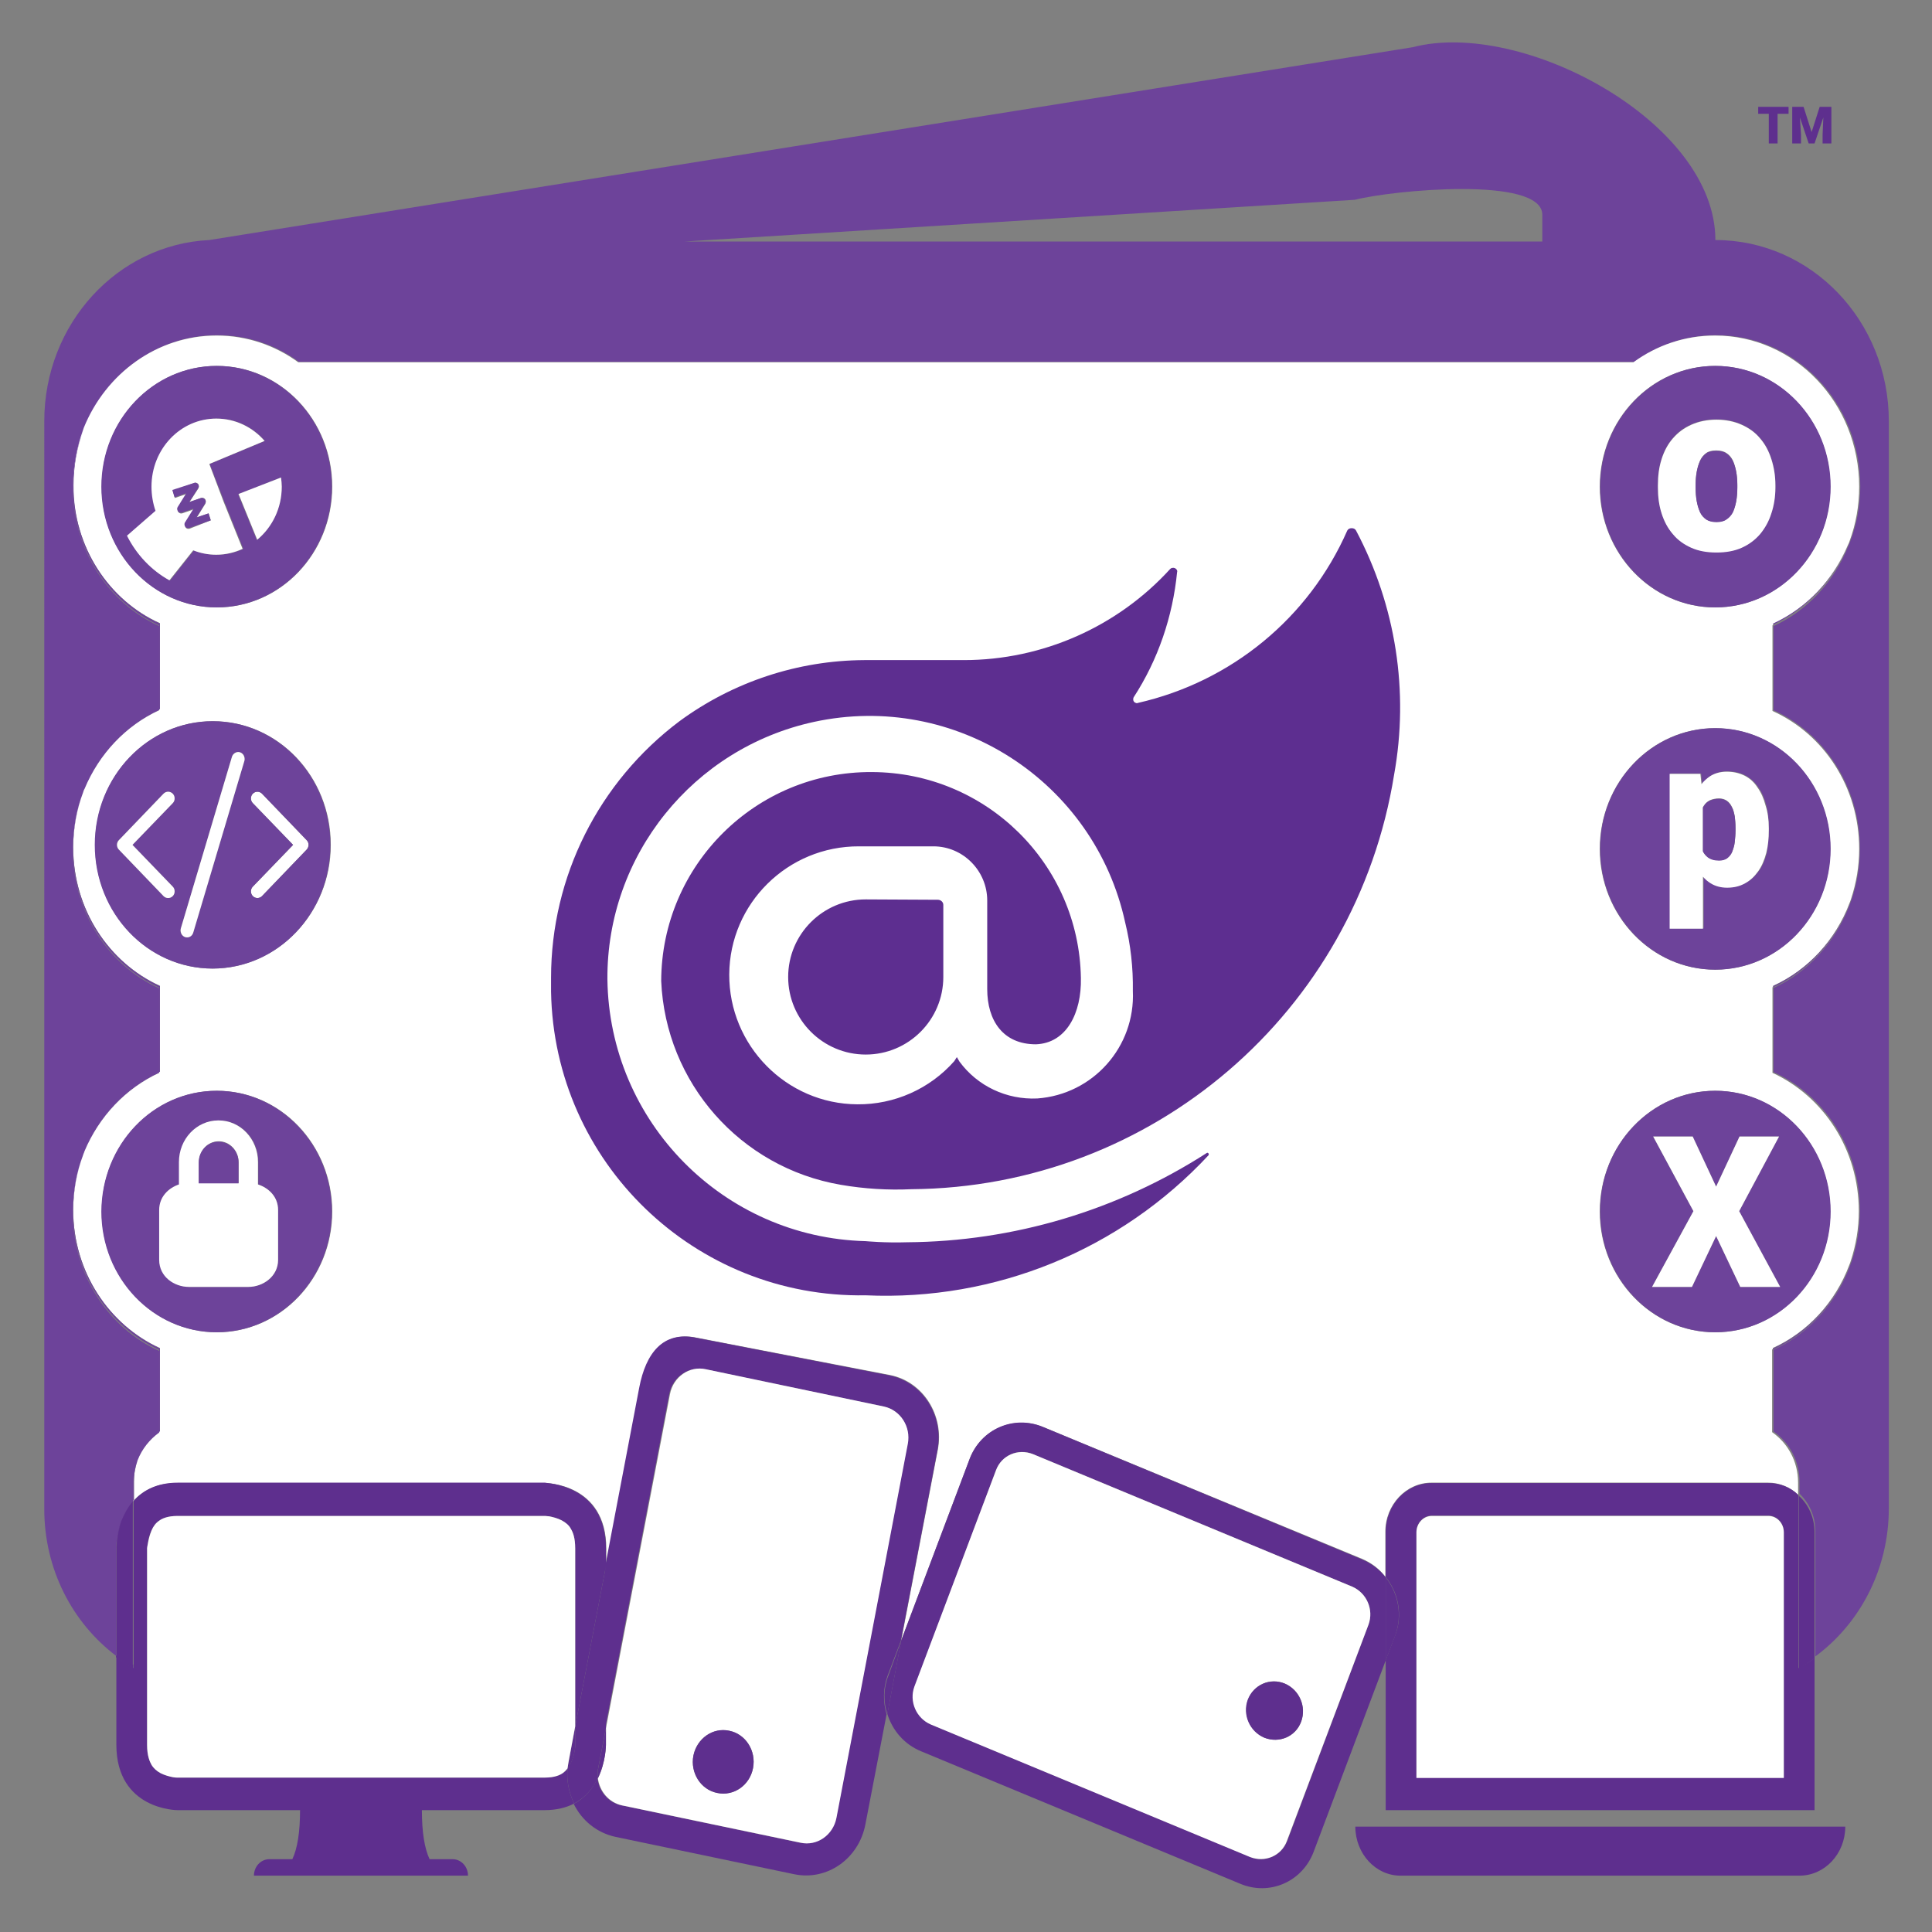 <svg xmlns="http://www.w3.org/2000/svg" enable-background="new 0 0 528 528" height="528" width="528" viewBox="0 0 528 528"><rect x="0" y="0" width="528" height="528" fill="#808080" stroke="none"/><title>jsopx blazor core logo color fill</title><g class="nc-icon-wrapper"><g class="st0" id="1729574628215-7866567_Layer_2" opacity="0"><path class="st1" d="M0 0H528V528H0z" fill="#FFFFFF"></path></g><g id="1729574628215-7866567_Layer_1"><g id="1729574628215-7866567_jsopx-logo"><g id="1729574628215-7866567_XMLID_00000098916552542147406250000000532646841085305771_"><path class="st2" d="M516.2,115.1v297.1c0,16.8-8,31.6-20.1,40.5v-34.4c0-4-1.7-7.6-4.3-10.1V405c0-5.8-2.8-10.8-7.1-13.8v-22.3 c9.6-4.4,17.1-12.7,20.9-23c0.1-0.4,0.3-0.8,0.4-1.1c1.5-4.4,2.3-9.1,2.3-14c0-16.9-9.7-31.5-23.6-37.8v-23 c9.6-4.4,17.1-12.8,20.9-23c0.1-0.4,0.3-0.8,0.4-1.1c1.5-4.4,2.3-9.1,2.3-14c0-16.9-9.7-31.5-23.6-37.8v-23 c9.2-4.2,16.5-12.1,20.4-21.8c0.2-0.4,0.3-0.8,0.5-1.2c1.8-4.7,2.8-9.8,2.8-15.2c0-22.8-17.6-41.3-39.4-41.3 c-8.3,0-16,2.7-22.3,7.3H81.7c-6.3-4.6-14-7.3-22.3-7.3c-16.5,0-30.5,10.6-36.4,25.6c-0.1,0.2-0.1,0.4-0.2,0.6 c-1.9,4.8-2.9,10-2.9,15.5c0,16.9,9.7,31.5,23.6,37.8v23c-9.2,4.3-16.5,12.1-20.4,21.8c-0.1,0.3-0.3,0.6-0.4,1 c-1.8,4.8-2.8,9.9-2.8,15.4c0,16.9,9.7,31.5,23.6,37.8v23.1c-9.2,4.2-16.5,12-20.4,21.7c-0.1,0.4-0.3,0.7-0.4,1.1 c-1.8,4.8-2.8,10-2.8,15.4c0,16.9,9.7,31.5,23.6,37.8v22.4c-2.7,1.9-4.8,4.6-5.9,7.8c-0.8,1.9-1.2,4-1.2,6.2v4.7 c-1.3,1.6-2.3,3.3-2.9,5c-0.1,0.2-0.2,0.5-0.3,0.7c-1.5,3.9-1.5,7.4-1.5,7.4v29.1c-11.9-9-19.6-23.6-19.6-40.1V115.1 c0-26.6,20-48.3,45.1-49.5l328.9-52.7c29.8-7.8,82.7,20.4,82.7,52.7C495,65.6,516.2,87.7,516.2,115.1z M421.5,66v-7.3 c0-10.7-41.2-6.7-51.2-4.1L187.2,66H421.5z" fill="#6D439A"></path><path class="st1" d="M508.1,232c0,4.8-0.8,9.3-2.2,13.6c-0.1,0.4-0.3,0.8-0.4,1.1c-3.8,10.2-11.4,18.4-20.9,22.7v0.3 c0,0-0.1,0.1-0.2,0.1v23.4c13.9,6.4,23.6,20.9,23.6,37.8c0,4.8-0.8,9.3-2.2,13.6c-0.1,0.4-0.3,0.8-0.4,1.1 c-3.8,10.2-11.4,18.4-20.9,22.7v0.3c0,0-0.1,0.1-0.2,0.1v22.6c4.3,3,7.1,8,7.1,13.8v3.3c-2.2-2.1-5.1-3.3-8.2-3.3h-92 c-6.9,0-12.6,6-12.6,13.4v12.3c-1.6-2.1-3.8-3.8-6.4-4.9L285.1,390c-8-3.3-17,0.6-20.1,8.7l-18.7,49.6l10-52.1 c1.8-9.4-4-18.6-13-20.4l-52.8-10.2c-9-1.9-13.7,4.2-15.5,13.6l-9.3,48.8v-4.8c0-17.9-16.7-17.9-16.7-17.9H48.5 c-5.8,0-9.6,2.1-12.1,5v-0.2c0.1-0.1,0.1-0.1,0.2-0.2v-5c0-2.1,0.4-4,1-5.8c1.2-3.1,3.3-5.7,5.9-7.6v-0.3c0,0,0.1-0.1,0.2-0.1 v-22.7C29.8,362.1,20,347.6,20,330.7c0-5.3,0.9-10.3,2.7-15c0.1-0.4,0.3-0.7,0.4-1.1c4-9.5,11.3-17.2,20.4-21.4v-0.3 c0,0,0.1-0.1,0.2-0.1v-23.4C29.8,263.1,20,248.6,20,231.6c0-5.3,0.9-10.3,2.7-15c0.1-0.3,0.2-0.7,0.4-1 c4-9.6,11.3-17.3,20.4-21.5v-0.3c0,0,0.1-0.1,0.2-0.1v-23.4C29.8,164.1,20,149.5,20,132.6c0-5.3,1-10.4,2.7-15.1 c0.1-0.2,0.1-0.4,0.2-0.6c6-14.8,20-25.2,36.3-25.2c8.3,0,16,2.7,22.3,7.3h364.9c6.3-4.6,14-7.3,22.3-7.3 c21.8,0,39.4,18.5,39.4,41.3c0,5.2-0.9,10.2-2.6,14.8c-0.1,0.4-0.3,0.8-0.5,1.2c-4,9.6-11.3,17.3-20.4,21.5v0.3 c0,0-0.1,0.1-0.2,0.1v23.4C498.4,200.6,508.1,215.1,508.1,232z M500.2,133c0-18.2-14.1-33-31.5-33s-31.5,14.8-31.5,33 s14.1,33,31.5,33S500.2,151.2,500.2,133z M500.2,232c0-18.2-14.1-33-31.5-33s-31.5,14.8-31.5,33c0,18.2,14.1,33,31.5,33 S500.2,250.3,500.2,232z M500.2,331.1c0-18.2-14.1-33-31.5-33s-31.5,14.8-31.5,33c0,18.2,14.1,33,31.5,33 S500.2,349.3,500.2,331.1z M90.8,133c0-18.2-14.1-33-31.5-33s-31.5,14.8-31.5,33s14.1,33,31.5,33S90.8,151.2,90.8,133z M90.8,331.1c0-18.2-14.1-33-31.5-33s-31.5,14.8-31.5,33c0,18.2,14.1,33,31.5,33S90.8,349.3,90.8,331.1z M90.4,230.9 c0-18.7-14.4-33.8-32.2-33.8c-17.8,0-32.2,15.1-32.2,33.8s14.4,33.8,32.2,33.8C75.9,264.6,90.4,249.5,90.4,230.9z" fill="#FFFFFF"></path><path class="st3" d="M370.4,499.2h133.9c0,7.4-5.6,13.4-12.5,13.4H382.9C376,512.7,370.4,506.6,370.4,499.2z" fill="#5E2F8E"></path><path class="st2" d="M484.6,170.4c9.1-4.2,16.5-11.9,20.4-21.5c-3.9,9.7-11.2,17.5-20.4,21.8V170.4z" fill="#6D439A"></path><path class="st2" d="M484.6,269.5c9.5-4.4,17.1-12.5,20.9-22.7c-3.8,10.3-11.3,18.6-20.9,23V269.5z" fill="#6D439A"></path><path class="st2" d="M484.6,368.5c9.5-4.4,17.1-12.5,20.9-22.7c-3.8,10.3-11.3,18.6-20.9,23V368.5z" fill="#6D439A"></path><path class="st3" d="M500.5 29.2L500.5 39.2 498.1 39.2 498.1 36.8 498.3 32.1 495.9 39.2 494.3 39.2 491.9 32.1 492.2 36.8 492.2 39.2 489.8 39.2 489.8 29.2 492.9 29.2 495.1 36.1 497.3 29.2z" fill="#5E2F8E"></path><path class="st3" d="M495.9,453.1v41.6H378.7v-41l2.6-6.8c2.1-5.5,0.9-11.6-2.6-15.9v-12.3c0-7.4,5.6-13.4,12.6-13.4h92 c3.2,0,6.1,1.2,8.2,3.3v46.2c0,0.4,0,0.8,0,1.1C493,455.1,494.5,454.2,495.9,453.1z M487.5,485.8v-67.1c0-2.5-1.9-4.5-4.2-4.5 h-92c-2.3,0-4.2,2-4.2,4.5v67.1H487.5z" fill="#5E2F8E"></path><path class="st3" d="M495.9,418.8v34.4c-1.4,1-2.8,2-4.3,2.9c0-0.4,0-0.7,0-1.1v-46.2C494.2,411.1,495.9,414.7,495.9,418.8z" fill="#5E2F8E"></path><path class="st2" d="M468.8,100c17.4,0,31.5,14.8,31.5,33s-14.1,33-31.5,33s-31.5-14.8-31.5-33S451.4,100,468.8,100z M485.2,133.2v-0.7c0-2.6-0.4-4.9-1.1-7.1c-0.7-2.2-1.7-4.1-3.1-5.7c-1.4-1.6-3-2.8-5-3.7c-2-0.9-4.3-1.4-6.9-1.4 c-2.6,0-4.9,0.5-6.9,1.4c-2,0.9-3.7,2.1-5,3.7c-1.4,1.6-2.4,3.5-3.1,5.7c-0.7,2.2-1,4.5-1,7.1v0.7c0,2.5,0.3,4.9,1,7 c0.7,2.2,1.7,4,3.1,5.7c1.4,1.6,3,2.8,5,3.7c2,0.9,4.3,1.3,6.9,1.3c2.6,0,4.9-0.4,6.9-1.3c2-0.9,3.6-2.1,5-3.7 c1.4-1.6,2.4-3.5,3.1-5.7C484.8,138.1,485.2,135.8,485.2,133.2z" fill="#6D439A"></path><path class="st2" d="M468.8,199c17.4,0,31.5,14.8,31.5,33c0,18.2-14.1,33-31.5,33s-31.5-14.8-31.5-33 C437.2,213.8,451.4,199,468.8,199z M483.4,226.9v-0.6c0-2.3-0.2-4.4-0.7-6.3c-0.5-1.9-1.2-3.5-2.2-4.9c-0.9-1.4-2.1-2.4-3.5-3.2 c-1.4-0.7-3-1.1-4.9-1.1c-1.8,0-3.2,0.4-4.5,1.2c-0.9,0.6-1.7,1.3-2.4,2.2l-0.3-2.8h-8.4v42.3h9.1v-14.2 c0.6,0.7,1.3,1.3,2.1,1.8c1.3,0.8,2.8,1.2,4.5,1.2c1.9,0,3.5-0.4,4.9-1.2c1.4-0.8,2.6-1.9,3.6-3.3c1-1.4,1.7-3.1,2.2-5 C483.1,231.2,483.4,229.1,483.4,226.9z" fill="#6D439A"></path><path class="st2" d="M468.8,298.1c17.4,0,31.5,14.8,31.5,33c0,18.2-14.1,33-31.5,33s-31.5-14.8-31.5-33 C437.2,312.8,451.4,298.1,468.8,298.1z M486.5,351.7L475.3,331l10.9-20.4h-10.8l-6.4,13.7l-6.4-13.7h-10.8l11,20.4l-11.3,20.7 h10.9l6.6-13.9l6.6,13.9H486.5z" fill="#6D439A"></path><path class="st3" d="M488.8 29.2L488.8 31.1 485.8 31.1 485.8 39.2 483.4 39.2 483.4 31.1 480.5 31.1 480.5 29.2z" fill="#5E2F8E"></path><path class="st1" d="M487.5,418.8v67.1H387.1v-67.1c0-2.5,1.9-4.5,4.2-4.5h92C485.6,414.3,487.5,416.3,487.5,418.8z" fill="#FFFFFF"></path><path class="st1" d="M475.3 331L486.5 351.7 475.6 351.7 469 337.8 462.4 351.7 451.5 351.7 462.8 331 451.8 310.6 462.6 310.6 469 324.3 475.4 310.6 486.2 310.6z" fill="#FFFFFF"></path><path class="st1" d="M485.2,132.6v0.7c0,2.5-0.4,4.9-1.1,7c-0.7,2.2-1.7,4-3.1,5.7c-1.4,1.6-3,2.8-5,3.7c-2,0.9-4.3,1.3-6.9,1.3 c-2.6,0-4.9-0.4-6.9-1.3c-2-0.9-3.7-2.1-5-3.7c-1.4-1.6-2.4-3.5-3.1-5.7c-0.7-2.2-1-4.5-1-7v-0.7c0-2.6,0.3-4.9,1-7.1 c0.7-2.2,1.7-4.1,3.1-5.7c1.4-1.6,3-2.8,5-3.7c2-0.9,4.3-1.4,6.9-1.4c2.6,0,4.9,0.5,6.9,1.4c2,0.9,3.7,2.1,5,3.7 c1.4,1.6,2.4,3.5,3.1,5.7C484.8,127.7,485.2,130,485.2,132.6z M474.8,133.2v-0.7c0-1.3-0.1-2.4-0.3-3.6c-0.2-1.1-0.5-2.1-0.9-3 c-0.4-0.9-1-1.6-1.8-2.1c-0.7-0.5-1.7-0.7-2.8-0.7c-1.1,0-2,0.2-2.7,0.7c-0.7,0.5-1.3,1.2-1.7,2.1c-0.4,0.9-0.7,1.9-0.9,3 c-0.2,1.1-0.3,2.3-0.3,3.6v0.7c0,1.3,0.1,2.5,0.3,3.7c0.2,1.1,0.5,2.1,0.9,3c0.4,0.8,1,1.5,1.7,2c0.7,0.5,1.7,0.7,2.8,0.7 c1.1,0,2-0.2,2.7-0.7c0.7-0.5,1.3-1.1,1.8-2c0.4-0.9,0.7-1.9,0.9-3C474.7,135.8,474.8,134.6,474.8,133.2z" fill="#FFFFFF"></path><path class="st1" d="M483.4,226.3v0.6c0,2.2-0.2,4.3-0.7,6.2c-0.5,1.9-1.2,3.6-2.2,5c-1,1.4-2.1,2.5-3.6,3.3 c-1.4,0.8-3,1.2-4.9,1.2c-1.7,0-3.2-0.4-4.5-1.2c-0.8-0.5-1.5-1.1-2.1-1.8v14.2h-9.1v-42.3h8.4l0.3,2.8c0.7-0.9,1.5-1.6,2.4-2.2 c1.3-0.8,2.8-1.2,4.5-1.2c1.9,0,3.5,0.4,4.9,1.1c1.4,0.7,2.6,1.8,3.5,3.2c1,1.4,1.7,3,2.2,4.9 C483.1,221.9,483.4,224,483.4,226.3z M474.3,226.9v-0.6c0-1.2-0.1-2.3-0.2-3.2c-0.2-1-0.4-1.9-0.8-2.6c-0.3-0.7-0.8-1.3-1.4-1.7 c-0.6-0.4-1.3-0.6-2.1-0.6c-1,0-1.8,0.2-2.5,0.5c-0.6,0.3-1.2,0.8-1.6,1.4c-0.1,0.2-0.2,0.3-0.3,0.5v12c0.3,0.7,0.7,1.2,1.3,1.6 c0.8,0.6,1.8,0.9,3.1,0.9c0.9,0,1.6-0.2,2.2-0.6c0.6-0.4,1-1,1.4-1.8c0.3-0.8,0.6-1.7,0.7-2.7 C474.2,229.1,474.3,228,474.3,226.9z" fill="#FFFFFF"></path><path class="st2" d="M474.8,132.6v0.7c0,1.3-0.1,2.5-0.3,3.7c-0.2,1.1-0.5,2.1-0.9,3c-0.4,0.8-1,1.5-1.8,2 c-0.7,0.5-1.6,0.7-2.7,0.7c-1.1,0-2-0.2-2.8-0.7c-0.7-0.5-1.3-1.1-1.7-2c-0.4-0.9-0.7-1.9-0.9-3c-0.2-1.1-0.3-2.4-0.3-3.7v-0.7 c0-1.3,0.1-2.4,0.3-3.6c0.2-1.1,0.5-2.1,0.9-3c0.4-0.9,1-1.6,1.7-2.1c0.7-0.5,1.7-0.7,2.7-0.7c1.1,0,2,0.2,2.8,0.7 c0.7,0.5,1.3,1.2,1.8,2.1c0.4,0.9,0.7,1.9,0.9,3C474.7,130.1,474.8,131.3,474.8,132.6z" fill="#6D439A"></path><path class="st2" d="M474.3,226.3v0.6c0,1.1-0.1,2.2-0.2,3.2c-0.1,1-0.4,1.9-0.7,2.7c-0.3,0.8-0.8,1.3-1.4,1.8 c-0.6,0.4-1.3,0.6-2.2,0.6c-1.3,0-2.3-0.3-3.1-0.9c-0.5-0.4-1-1-1.3-1.6v-12c0.1-0.2,0.2-0.3,0.3-0.5c0.4-0.6,0.9-1.1,1.6-1.4 c0.7-0.3,1.5-0.5,2.5-0.5c0.8,0,1.5,0.2,2.1,0.6c0.6,0.4,1,1,1.4,1.7c0.4,0.7,0.6,1.6,0.8,2.6 C474.2,224.1,474.3,225.1,474.3,226.3z" fill="#6D439A"></path><path class="st3" d="M378.7,431.1c3.5,4.4,4.6,10.4,2.6,15.9l-2.6,6.8V431.1z" fill="#5E2F8E"></path><path class="st3" d="M378.7,431.1v22.7L359,506.1c-3.1,8.2-12.1,12.1-20.1,8.7l-87.2-36.2c-4.6-1.9-7.8-5.7-9.2-10.2l3.8-20.1 l18.7-49.6c3.1-8.2,12.1-12.1,20.1-8.7l87.2,36.2C374.9,427.3,377.1,429,378.7,431.1z M374,444c1.5-4.1-0.5-8.7-4.5-10.4 l-87.2-36.2c-4-1.7-8.5,0.3-10.1,4.4L250,460.9c-1.5,4.1,0.5,8.7,4.5,10.4l87.2,36.2c4,1.7,8.5-0.3,10.1-4.4L374,444z" fill="#5E2F8E"></path><path class="st1" d="M369.5,433.6c4,1.7,6,6.3,4.5,10.4l-22.3,59.1c-1.5,4.1-6,6-10.1,4.4l-87.2-36.2c-4-1.7-6-6.3-4.5-10.4 l22.3-59.1c1.5-4.1,6-6,10.1-4.4L369.5,433.6z M355.6,470.5c1.5-4.1-0.5-8.7-4.5-10.4c-4-1.7-8.5,0.3-10,4.4 c-1.5,4.1,0.5,8.7,4.5,10.4C349.6,476.5,354.1,474.6,355.6,470.5z" fill="#FFFFFF"></path><path class="st3" d="M351.1,460.1c4,1.7,6,6.3,4.5,10.4c-1.5,4.1-6,6-10.1,4.4c-4-1.7-6-6.3-4.5-10.4 C342.6,460.4,347.1,458.5,351.1,460.1z" fill="#5E2F8E"></path><path class="st3" d="M243.2,375.9c9,1.9,14.8,11,13,20.4l-10,52.1l-3.6,9.5c-1.3,3.5-1.3,7.2-0.3,10.6l-5.8,30.1 c-1.8,9.4-10.5,15.5-19.5,13.6l-48.8-10.2c-5.1-1.1-9.2-4.5-11.4-9c3.2-1.7,5.2-4.3,6.5-7c0.4,3.6,3,6.7,6.6,7.4l48.8,10.2 c4.5,0.9,8.9-2.1,9.8-6.8l19.5-102.2c0.9-4.7-2-9.3-6.5-10.2l-48.8-10.2c-4.5-0.9-8.9,2.1-9.8,6.8l-17.5,91.3V428l9.3-48.8 c1.8-9.4,6.5-15.5,15.5-13.6L243.2,375.9z" fill="#5E2F8E"></path><path class="st1" d="M241.6,384.4c4.5,1,7.4,5.5,6.5,10.2l-19.5,102.2c-0.9,4.7-5.3,7.8-9.8,6.8L170,493.4 c-3.6-0.8-6.1-3.8-6.6-7.4c2.2-4.5,2.2-9.1,2.2-9.1v-4.6l17.5-91.3c0.9-4.7,5.3-7.8,9.8-6.8L241.6,384.4z M205.8,483.2 c0.9-4.7-2-9.3-6.5-10.2c-4.5-0.9-8.9,2.1-9.8,6.8c-0.9,4.7,2,9.3,6.5,10.2C200.6,490.9,204.9,487.9,205.8,483.2z" fill="#FFFFFF"></path><path class="st3" d="M246.3,448.4l-3.8,20.1c-1.1-3.4-1.1-7.1,0.3-10.6L246.3,448.4z" fill="#5E2F8E"></path><path class="st3" d="M199.3,473c4.5,0.9,7.4,5.5,6.5,10.2c-0.9,4.7-5.3,7.8-9.8,6.8c-4.5-0.9-7.4-5.5-6.5-10.2 C190.5,475.1,194.8,472,199.3,473z" fill="#5E2F8E"></path><path class="st3" d="M165.6,472.3v4.6c0,0,0,4.6-2.2,9.1c-0.1-0.9-0.1-1.9,0.1-2.8L165.6,472.3z" fill="#5E2F8E"></path><path class="st3" d="M165.6,428v44.2l-2.1,10.9c-0.2,0.9-0.2,1.9-0.1,2.8c-1.3,2.7-3.3,5.3-6.5,7c-1.4-2.9-2.1-6.2-1.8-9.6 c0.3-0.4,0.6-0.9,0.9-1.5c0.6-1.2,0.9-2.5,1.1-3.6c0.1-0.5,0.1-0.9,0.1-1.2c0-0.1,0-0.2,0-0.2v-5L165.6,428z" fill="#5E2F8E"></path><path class="st3" d="M165.6,423.2v4.8l-8.4,43.8v-48.6c0-2.9-0.6-4.5-1.2-5.4c-0.6-0.9-1.4-1.7-2.5-2.3 c-1.1-0.6-2.4-0.9-3.4-1.1c-0.5-0.1-0.9-0.1-1.1-0.1c-0.1,0-0.2,0-0.2,0H48.5c-2.7,0-4.2,0.7-5,1.3c-0.9,0.6-1.6,1.5-2.1,2.7 c-0.6,1.2-0.9,2.5-1,3.6c-0.1,0.5-0.1,0.9-0.2,1.2c0,0.1,0,0.2,0,0.2v53.6c0,2.9,0.7,4.5,1.2,5.4c0.6,0.9,1.4,1.7,2.5,2.3 c1.1,0.6,2.4,0.9,3.4,1.1c0.5,0.1,0.9,0.1,1.1,0.1c0.1,0,0.2,0,0.2,0h100.3c2.7,0,4.2-0.7,5-1.3c0.5-0.3,0.9-0.7,1.2-1.2 c-0.3,3.4,0.4,6.7,1.8,9.6c-2.1,1.1-4.8,1.8-8.1,1.8h-33.5c0,6,0.7,10.4,2.1,13.4h6.3c2.3,0,4.2,2,4.2,4.5H69.4 c0-2.5,1.9-4.5,4.2-4.5h6.3c1.4-3,2.1-7.4,2.1-13.4H48.5c0,0-16.7,0-16.7-17.9v-24c1.5,1.1,3.1,2.2,4.7,3.1c0-0.4,0-0.7,0-1.1 v-44.6c2.5-2.8,6.3-5,12.1-5h100.4C148.9,405.4,165.6,405.4,165.6,423.2z" fill="#5E2F8E"></path><path class="st3" d="M157.2,471.9v5c0,0,0,0.1,0,0.2c0,0.2,0,0.7-0.1,1.2c-0.2,1.1-0.5,2.4-1.1,3.6c-0.2,0.6-0.6,1.1-0.9,1.5 c0.1-0.6,0.1-1.2,0.3-1.9L157.2,471.9z" fill="#5E2F8E"></path><path class="st1" d="M157.2,423.2v48.6l-1.8,9.6c-0.1,0.6-0.2,1.2-0.3,1.9c-0.4,0.5-0.8,0.9-1.2,1.2c-0.8,0.6-2.3,1.3-5,1.3 H48.6c0,0-0.1,0-0.2,0c-0.2,0-0.6,0-1.1-0.1c-1-0.2-2.2-0.5-3.4-1.1c-1.1-0.6-1.9-1.3-2.5-2.3c-0.5-0.9-1.2-2.5-1.2-5.4v-53.6 c0,0,0-0.1,0-0.2c0-0.2,0.1-0.7,0.2-1.2c0.2-1.1,0.5-2.4,1-3.6c0.5-1.2,1.2-2.1,2.1-2.7c0.8-0.6,2.3-1.3,5-1.3h100.3 c0,0,0.1,0,0.2,0c0.2,0,0.6,0.1,1.1,0.1c1,0.2,2.2,0.5,3.4,1.1c1.1,0.6,2,1.3,2.5,2.3C156.6,418.8,157.2,420.3,157.2,423.2z" fill="#FFFFFF"></path><path class="st1" d="M83.8,229.6c0.7,0.7,0.7,1.8,0,2.6l-12.2,12.7c-0.7,0.7-1.8,0.7-2.5,0c-0.7-0.7-0.7-1.9,0-2.6l11-11.4 l-11-11.4c-0.7-0.7-0.7-1.9,0-2.6c0.7-0.7,1.8-0.7,2.5,0L83.8,229.6z" fill="#FFFFFF"></path><path class="st2" d="M59.2,100c17.4,0,31.5,14.8,31.5,33s-14.1,33-31.5,33s-31.5-14.8-31.5-33S41.8,100,59.2,100z M77,133 c0-0.9-0.1-1.7-0.2-2.5l-11.7,4.6l5.1,12.5C74.3,144.1,77,138.9,77,133z M57.3,126.8l15.1-6.3c-3.2-3.7-7.9-6.1-13.1-6.1 c-9.8,0-17.7,8.3-17.7,18.6c0,2.3,0.4,4.5,1.1,6.6l-7.8,6.8c2.6,5.2,6.7,9.5,11.6,12.2l6.5-8.2c1.9,0.8,4,1.2,6.3,1.2 c2.6,0,5-0.6,7.2-1.6l-5.2-12.9L57.3,126.8z" fill="#6D439A"></path><path class="st2" d="M59.2,298.1c17.4,0,31.5,14.8,31.5,33c0,18.2-14.1,33-31.5,33s-31.5-14.8-31.5-33 C27.8,312.8,41.8,298.1,59.2,298.1z M76,344.3v-13.6c0-3.6-2.5-6-5.4-7v-6.1c0-6.3-4.8-11.4-10.8-11.4c-6,0-10.8,5.1-10.8,11.4 v6.1c-2.9,0.9-5.4,3.4-5.4,7v13.6c0,4.6,4.2,7.4,8.1,7.4h16.2C71.8,351.7,76,349,76,344.3z" fill="#6D439A"></path><path class="st2" d="M58.1,197.1c17.8,0,32.2,15.1,32.2,33.8s-14.4,33.8-32.2,33.8c-17.8,0-32.2-15.1-32.2-33.8 S40.4,197.1,58.1,197.1z M83.8,232.2c0.7-0.7,0.7-1.9,0-2.6l-12.2-12.7c-0.7-0.7-1.8-0.7-2.5,0c-0.7,0.7-0.7,1.9,0,2.6l11,11.4 l-11,11.4c-0.7,0.7-0.7,1.9,0,2.6c0.7,0.7,1.8,0.7,2.5,0L83.8,232.2z M66.8,207.9c0.3-1-0.2-2-1.2-2.3c-0.9-0.3-1.9,0.2-2.2,1.2 l-14,47c-0.3,0.9,0.2,2,1.2,2.3c0.9,0.3,1.9-0.2,2.2-1.2L66.8,207.9z M47.2,219.5c0.7-0.7,0.7-1.9,0-2.6c-0.7-0.7-1.8-0.7-2.5,0 l-12.2,12.7c-0.7,0.7-0.7,1.8,0,2.6l12.2,12.7c0.7,0.7,1.8,0.7,2.5,0c0.7-0.7,0.7-1.9,0-2.6l-11-11.4L47.2,219.5z" fill="#6D439A"></path><path class="st1" d="M76.8,130.5c0.1,0.8,0.2,1.7,0.2,2.5c0,5.9-2.6,11.1-6.7,14.5l-5.1-12.5L76.8,130.5z" fill="#FFFFFF"></path><path class="st1" d="M76,330.7v13.6c0,4.6-4.2,7.4-8.1,7.4H51.6c-3.9,0-8.1-2.7-8.1-7.4v-13.6c0-3.6,2.5-6,5.4-7v-6.1 c0-6.3,4.8-11.4,10.8-11.4c6,0,10.8,5.1,10.8,11.4v6.1C73.5,324.7,76,327.1,76,330.7z M65.2,323.3v-5.7c0-3.1-2.4-5.7-5.4-5.7 s-5.4,2.5-5.4,5.7v5.7H65.2z" fill="#FFFFFF"></path><path class="st1" d="M72.3,120.5l-15.1,6.3l3.9,10.3l5.2,12.9c-2.2,1-4.6,1.6-7.2,1.6c-2.2,0-4.3-0.4-6.3-1.2l-6.5,8.2 c-4.9-2.7-9-7-11.6-12.2l7.8-6.8c-0.7-2-1.1-4.3-1.1-6.6c0-10.3,7.9-18.6,17.7-18.6C64.4,114.4,69.1,116.8,72.3,120.5z M57.6,142.2l-0.6-1.9l-3.2,1.1l2.3-3.7c0.2-0.4,0.2-0.9,0-1.2c-0.2-0.4-0.7-0.5-1.1-0.4l-3.2,1.1l2.4-3.7 c0.2-0.4,0.2-0.8,0-1.2c-0.3-0.3-0.7-0.5-1.1-0.3l-5.9,2.1l0.6,2l3.2-1.1l-2.3,3.7c-0.2,0.4-0.2,0.8,0,1.2 c0.3,0.4,0.7,0.5,1.1,0.4l3.2-1.1l-2.3,3.7c-0.2,0.4-0.2,0.9,0,1.2c0.2,0.4,0.7,0.5,1.1,0.4L57.6,142.2z" fill="#FFFFFF"></path><path class="st1" d="M65.6,205.6c0.9,0.3,1.4,1.3,1.2,2.3l-14,47c-0.3,1-1.3,1.5-2.2,1.2c-0.9-0.3-1.4-1.3-1.2-2.3l14-47 C63.7,205.9,64.7,205.3,65.6,205.6z" fill="#FFFFFF"></path><path class="st2" d="M65.2,317.7v5.7H54.3v-5.7c0-3.1,2.4-5.7,5.4-5.7S65.2,314.5,65.2,317.7z" fill="#6D439A"></path><path class="st2" d="M57,140.3l0.6,1.9l-5.9,2.1c-0.4,0.1-0.8,0-1.1-0.4c-0.2-0.3-0.3-0.8,0-1.2l2.3-3.7l-3.2,1.1 c-0.4,0.1-0.8,0-1.1-0.4c-0.2-0.4-0.3-0.8,0-1.2l2.3-3.7l-3.2,1.1l-0.6-2L53,132c0.4-0.2,0.8,0,1.1,0.3c0.3,0.4,0.3,0.8,0,1.2 l-2.4,3.7l3.2-1.1c0.4-0.1,0.8,0,1.1,0.4c0.3,0.3,0.3,0.8,0,1.2l-2.3,3.7L57,140.3z" fill="#6D439A"></path><path class="st1" d="M47.2,216.9c0.7,0.7,0.7,1.9,0,2.6l-11,11.4l11,11.4c0.7,0.7,0.7,1.9,0,2.6c-0.7,0.7-1.8,0.7-2.5,0 l-12.2-12.7c-0.7-0.7-0.7-1.9,0-2.6l12.2-12.7C45.4,216.2,46.5,216.2,47.2,216.9z" fill="#FFFFFF"></path><path class="st2" d="M43.7,368.5v22.7c-0.1,0-0.1,0.1-0.2,0.1v-22.4c-13.9-6.4-23.6-20.9-23.6-37.8c0-5.4,1-10.6,2.8-15.4 c-1.7,4.6-2.7,9.7-2.7,15C20,347.6,29.8,362.1,43.7,368.5z" fill="#6D439A"></path><path class="st2" d="M43.7,269.5v23.4c-0.1,0-0.1,0.1-0.2,0.1v-23.1C29.6,263.5,19.9,249,19.9,232c0-5.4,1-10.6,2.8-15.4 c-1.7,4.6-2.7,9.7-2.7,15C20,248.6,29.8,263.1,43.7,269.5z" fill="#6D439A"></path><path class="st2" d="M43.7,170.4v23.4c-0.1,0-0.1,0.1-0.2,0.1v-23c-13.9-6.4-23.6-20.9-23.6-37.8c0-5.5,1-10.7,2.9-15.5 c-1.8,4.7-2.7,9.8-2.7,15.1C20,149.5,29.8,164.1,43.7,170.4z" fill="#6D439A"></path><path class="st2" d="M37.6,399.1c-0.7,1.8-1,3.8-1,5.8v5c0,0.1-0.1,0.1-0.2,0.2v-4.7C36.4,403.1,36.8,401,37.6,399.1z" fill="#6D439A"></path><path class="st3" d="M36.4,454.9c0,0.4,0,0.8,0,1.1c-1.6-0.9-3.2-2-4.7-3.1v-0.5c0,0,0.1,0.1,0.1,0.1v-29.7c0,0,0-3.3,1.3-7 c0.1-0.2,0.2-0.5,0.3-0.7c0.7-1.6,1.6-3.3,2.9-4.8V454.9z" fill="#5E2F8E"></path><path class="st2" d="M33.2,415.8c-1.3,3.8-1.3,7-1.3,7v29.7c0,0-0.1-0.1-0.1-0.1v-29.1C31.8,423.2,31.8,419.7,33.2,415.8z" fill="#6D439A"></path></g></g><g id="1729574628215-7866567_Layer_3"><path class="st4" d="M381,211.7c-10.4,64.9-66.1,112.8-131.9,113.3c-6.4,0.3-12.9-0.1-19.3-1.2c-27.5-4.7-47.9-27.9-49.1-55.7 c0.1-31.7,25.9-57.3,57.6-57.1c31.2,0.1,56.6,25.1,57.1,56.3c0.2,9.5-3.9,17.8-12.3,18.1c-9,0-13.3-6.5-13.3-15.1v-24.2 c0-8.1-6.6-14.8-14.7-14.8h-20.3c-19.5-0.1-35.4,15.6-35.5,35s15.6,35.4,35,35.5c10.1,0.1,19.8-4.2,26.5-11.8l0.7-1.1l0.7,1.2 c4.9,6.7,12.9,10.5,21.3,10.1c15.2-1.1,26.8-14.1,26.1-29.4c0.1-6.3-0.6-12.6-2.1-18.7c-8.4-38.6-46.5-63.2-85.1-54.8 c-33,7.2-56.6,36.5-56.4,70.3c0.5,39,31.7,70.6,70.6,71.6c0,0,5.3,0.5,11.3,0.3c29.1-0.2,57.5-8.7,81.9-24.4 c0.3-0.2,0.7,0.2,0.5,0.6c-24.1,25.9-58.3,39.9-93.7,38.3c-46.7,0.8-85.2-36.3-86-83c0-1.3,0-2.5,0-3.8 c0-27.6,13-53.5,35.1-70.1c14.7-10.8,32.4-16.6,50.5-16.7h27.2c21.5,0,42-9.1,56.4-24.9c0.2-0.2,0.4-0.3,0.6-0.3 c0.5-0.1,0.9,0.1,1.2,0.5c0.1,0.2,0.2,0.4,0.1,0.6c-1.2,12.2-5.2,24-11.9,34.3c-0.1,0.2-0.1,0.4-0.1,0.6c0,0.4,0.3,0.8,0.7,0.9 c0.2,0.1,0.4,0.1,0.6,0c25.5-5.8,46.7-23.2,57.2-47.1c0.1-0.2,0.3-0.4,0.5-0.5c0.4-0.2,1-0.2,1.4,0c0.2,0.1,0.4,0.3,0.5,0.5 C381.5,165.6,385.1,189,381,211.7L381,211.7z M236.6,245.8c-11.7,0-21.2,9.5-21.2,21.2c0,11.7,9.5,21.2,21.2,21.2 s21.2-9.5,21.2-21.2l0,0v-19.7c0-0.8-0.7-1.4-1.5-1.4L236.6,245.8z" id="1729574628215-7866567_frameworks-and-libraries_x2F_vue" fill="#5D2E90"></path></g></g></g></svg>